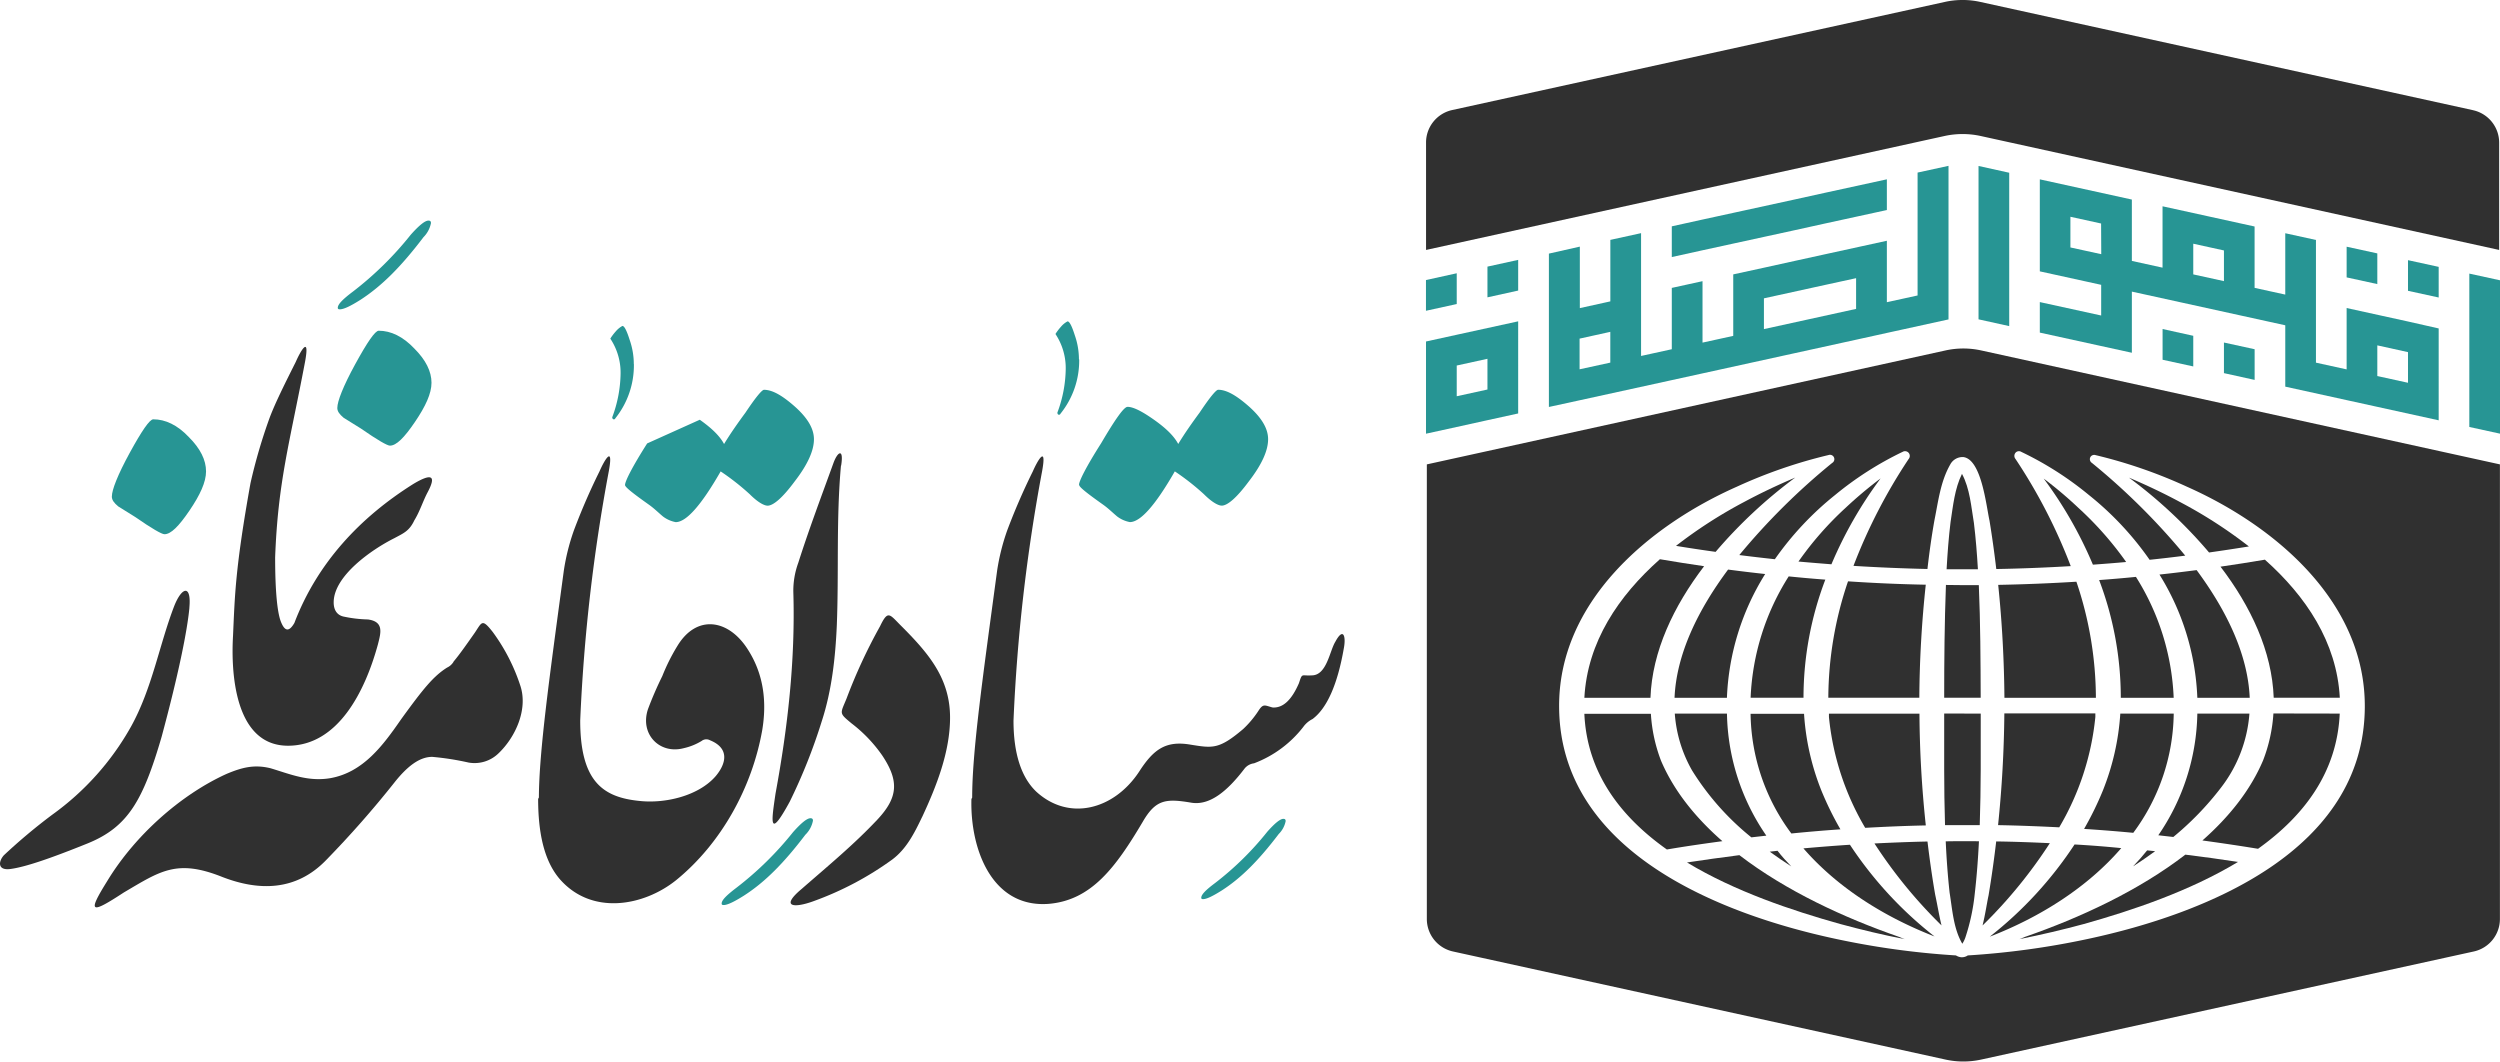 <svg xmlns="http://www.w3.org/2000/svg" viewBox="0 0 601.33 255.36"><defs><style>.cls-1{fill:#303030;}.cls-2,.cls-3{fill:#279594;}.cls-2{fill-rule:evenodd;}</style></defs><g id="Layer_2" data-name="Layer 2"><g id="Layer_1-2" data-name="Layer 1"><path class="cls-1" d="M409.89,136.19c-7.33,9.61-12.5,20.47-12.9,31.66h-15.9c.72-13.46,8.24-24.53,18.17-33.34C402.8,135.12,406.35,135.67,409.89,136.19Z"/><path class="cls-1" d="M414.29,202.33c-4.45.6-8.9,1.24-13.35,2-11.08-7.85-19.22-18.36-19.85-32.64h16A37.74,37.74,0,0,0,399.54,183C402.64,190.26,407.85,196.7,414.29,202.33Z"/><path class="cls-1" d="M424.58,138.07a60.48,60.48,0,0,0-9.2,29.78h-12.6c.45-10.65,5.76-21.28,12.88-30.85C418.63,137.39,421.61,137.75,424.58,138.07Z"/><path class="cls-1" d="M431.81,114.87a115.49,115.49,0,0,0-19.15,17.87c-3.18-.44-6.35-.92-9.53-1.44a112.08,112.08,0,0,1,16.46-10.6h0C423.56,118.57,427.65,116.64,431.81,114.87Z"/><path class="cls-1" d="M424.86,201l-3.6.41A64,64,0,0,1,407,185.32a32.19,32.19,0,0,1-4.16-13.68h12.55A53.2,53.2,0,0,0,424.86,201Z"/><path class="cls-1" d="M430.87,208.41q-2.65-1.72-5.19-3.55l1.87-.22C428.6,206,429.71,207.2,430.87,208.41Z"/><path class="cls-1" d="M439.05,139.42a79.78,79.78,0,0,0-5.25,28.41H421.08a58.86,58.86,0,0,1,9.16-29.19C433.18,138.94,436.11,139.2,439.05,139.42Z"/><path class="cls-1" d="M442.68,199.48q-5.9.41-11.8,1a49.14,49.14,0,0,1-9.81-28.79h12.86a59.82,59.82,0,0,0,4.21,18.56A76.33,76.33,0,0,0,442.68,199.48Z"/><path class="cls-1" d="M452.35,115.07a98.81,98.81,0,0,0-11.83,20.66c-2.64-.21-5.29-.42-7.93-.66a79.11,79.11,0,0,1,11.42-13h0A100.14,100.14,0,0,1,452.35,115.07Z"/><path class="cls-1" d="M465.32,225.25c-12.07-4.68-23.37-11.77-31.54-21.19,3.73-.33,7.46-.63,11.19-.87A93,93,0,0,0,465.32,225.25Z"/><path class="cls-1" d="M458.13,225.89c-5.2-1-10.37-2.25-15.47-3.63-11.63-3.25-25.34-7.84-36.88-14.81,4.2-.63,8.4-1.23,12.6-1.76,11.22,8.61,25.23,15.08,38.32,19.63C457.18,225.51,457.65,225.72,458.13,225.89Z"/><path class="cls-1" d="M463.22,198.54c-4.86.1-9.72.31-14.58.58a64.76,64.76,0,0,1-8.72-26.65c0-.27,0-.54,0-.81h21.77A265.51,265.51,0,0,0,463.22,198.54Z"/><path class="cls-1" d="M463.21,140.64v0a268.67,268.67,0,0,0-1.55,27.19H439.77a87.73,87.73,0,0,1,4.74-28Q453.86,140.46,463.21,140.64Z"/><path class="cls-1" d="M467,222.6l-.5-.5a115.24,115.24,0,0,1-15.63-19.22c4.25-.21,8.5-.38,12.75-.47h0c.52,4.26,1.11,8.52,1.85,12.77C466,217.63,466.4,220.14,467,222.6Z"/><path class="cls-1" d="M475.75,136.92q-3.76,0-7.53,0c.21-3.79.49-7.58.95-11.33.6-3.92,1-8.08,2.75-11.61,1.9,3.54,2.21,7.87,2.87,11.82C475.24,129.47,475.53,133.19,475.75,136.92Z"/><path class="cls-1" d="M476,202.35c-.21,4.19-.52,8.38-1,12.54a49.22,49.22,0,0,1-2.27,10.62A6.84,6.84,0,0,1,472,227c-2.13-3.63-2.39-8.18-3.06-12.32-.45-4.1-.74-8.2-.93-12.31C470.66,202.32,473.34,202.32,476,202.35Z"/><path class="cls-1" d="M476.42,167.83h-8.78c0-9,.08-18.09.42-27.13,1.54,0,3.09.05,4.63.05h0c1.09,0,2.18,0,3.28,0C476.35,149.75,476.39,158.8,476.42,167.83Z"/><path class="cls-1" d="M476.43,171.64c0,8.93.07,17.9-.24,26.83-2.78,0-5.57,0-8.35,0-.29-8.94-.18-17.91-.2-26.84Z"/><path class="cls-1" d="M493.05,202.81a115.48,115.48,0,0,1-15.67,19.29l-.51.5c.7-2.86,1.11-5.77,1.44-7.21q1.08-6.48,1.84-13h0C484.46,202.45,488.76,202.61,493.05,202.81Z"/><path class="cls-1" d="M491.6,115.11l0,0h0S491.59,115.1,491.6,115.11Z"/><path class="cls-1" d="M504,171.64c0,.28,0,.55,0,.81A64.68,64.68,0,0,1,495.31,199c-4.9-.25-9.8-.44-14.71-.53q1.39-13.39,1.51-26.87H504Z"/><path class="cls-1" d="M504.13,167.85h-22c-.08-9.09-.56-18.15-1.5-27.17q9.42-.18,18.81-.76h0A87.66,87.66,0,0,1,504.13,167.85Z"/><path class="cls-1" d="M510.23,204c-8.17,9.47-19.51,16.6-31.63,21.3A93.13,93.13,0,0,0,499,203.12h0C502.75,203.33,506.49,203.62,510.23,204Z"/><path class="cls-1" d="M511.41,135.18c-2.66.24-5.31.45-8,.64a98.77,98.77,0,0,0-11.84-20.71,95.41,95.41,0,0,1,8.3,7A80.43,80.43,0,0,1,511.41,135.18Z"/><path class="cls-1" d="M518.38,204.74q-2.6,1.9-5.31,3.65c1.19-1.23,2.32-2.52,3.39-3.85Z"/><path class="cls-1" d="M522.84,167.85H510.12a79.79,79.79,0,0,0-5.21-28.33q4.43-.32,8.85-.76A58.92,58.92,0,0,1,522.84,167.85Z"/><path class="cls-1" d="M522.85,171.64a49,49,0,0,1-9.73,28.68q-5.91-.56-11.83-.94a76.9,76.9,0,0,0,4.49-9.16A60.1,60.1,0,0,0,510,171.64Z"/><path class="cls-1" d="M538.31,207.32c-11.58,7-25.39,11.66-37.1,14.94q-7.65,2.07-15.48,3.63l1.43-.57c13.16-4.56,27.24-11.08,38.49-19.75C529.88,206.08,534.1,206.68,538.31,207.32Z"/><path class="cls-1" d="M540.93,131.44c-3.19.51-6.38,1-9.58,1.45a114.61,114.61,0,0,0-19.26-18h0c4.16,1.77,8.25,3.7,12.21,5.83A111.14,111.14,0,0,1,540.93,131.44Z"/><path class="cls-1" d="M541.06,171.64a33.21,33.21,0,0,1-6.93,17.93,71.91,71.91,0,0,1-11.38,11.75h0l-3.61-.41a53.2,53.2,0,0,0,9.39-29.27Z"/><path class="cls-1" d="M541.13,167.85h-12.6a60.48,60.48,0,0,0-9.11-29.65c3-.32,6-.69,8.94-1.07h0C535.44,146.7,540.68,157.26,541.13,167.85Z"/><path class="cls-1" d="M562.78,171.64c-.64,14.23-8.68,24.68-19.65,32.52q-6.68-1.09-13.38-2c6.36-5.61,11.51-12,14.59-19.25a37.74,37.74,0,0,0,2.49-11.3Z"/><path class="cls-1" d="M562.8,167.83v0H546.9c-.4-11.15-5.52-22-12.8-31.53,3.56-.52,7.12-1.07,10.68-1.68C554.64,143.41,562.08,154.45,562.8,167.83Z"/><path class="cls-1" d="M476.53,84.29a19.93,19.93,0,0,0-8.56,0L343.2,111.7V221.05a8,8,0,0,0,6.28,7.81l118.48,26a20,20,0,0,0,8.58,0l118.49-26a8,8,0,0,0,6.28-7.81V111.7Zm25.55,141.58a195.17,195.17,0,0,1-28.76,3.94,2.54,2.54,0,0,1-1.67.43,3,3,0,0,1-1.18-.43,194.27,194.27,0,0,1-28.68-3.93c-28.58-6.08-66.46-21.27-66.77-55.66-.26-25.33,21.46-43.71,42.76-53.16a118.79,118.79,0,0,1,22.05-7.61,1.05,1.05,0,0,1,.87,1.9,159.79,159.79,0,0,0-22.34,22.16q4.27.54,8.55,1a74.52,74.52,0,0,1,14.48-15.44,79.84,79.84,0,0,1,16.28-10.4,1.14,1.14,0,0,1,1.41,1.75,130.68,130.68,0,0,0-13.26,25.69q8.9.55,17.79.75c.46-4,1-7.91,1.71-11.86.91-4.5,1.44-9.21,3.79-13.3a3.36,3.36,0,0,1,3.14-1.76c4.37.57,5.49,11.68,6.29,15.28.63,3.86,1.17,7.76,1.63,11.65q9-.17,17.91-.7a129.72,129.72,0,0,0-13.28-25.76,1.16,1.16,0,0,1,.22-1.71,1.11,1.11,0,0,1,1.19,0,79.3,79.3,0,0,1,16.28,10.4,74.17,74.17,0,0,1,14.56,15.55q4.29-.45,8.57-1a160.7,160.7,0,0,0-22.44-22.3,1.06,1.06,0,0,1-.27-1.56,1.07,1.07,0,0,1,1.14-.32,118.19,118.19,0,0,1,22,7.61c21.3,9.46,43,27.83,42.76,53.15C568.53,204.61,530.68,219.77,502.08,225.87Z"/><path class="cls-1" d="M594.83,26.5,476.35.47a19.71,19.71,0,0,0-8.58,0l-118.48,26a8,8,0,0,0-6.28,7.8V60.12L467.78,32.7a20.34,20.34,0,0,1,8.58,0L601.13,60.12V34.31a8,8,0,0,0-6.28-7.8Z"/><polygon class="cls-2" points="564.44 66.72 571.82 68.33 571.82 60.95 564.44 59.34 564.44 66.72"/><polygon class="cls-2" points="579.2 62.58 579.2 69.95 586.58 71.56 586.58 64.19 579.2 62.58"/><path class="cls-2" d="M579.2,77.33h0l-7.38-1.62-7.38-1.62V88.85l-7.38-1.62V57.72l-7.38-1.62V70.86l-7.38-1.62V54.48l-22.14-4.86V64.38l-7.38-1.62V48l-22.14-4.86V65.27l14.76,3.24v7.38l-14.76-3.23V80l22.14,4.85V70.14l36.9,8.1V93l14.76,3.24,7.38,1.62,14.76,3.24V79ZM505.42,61.14,498,59.52V52.14l7.38,1.62Zm29.51,6.48L527.55,66V58.62l7.38,1.62ZM579.2,92.07l-7.38-1.62V83.07l7.38,1.63Z"/><polygon class="cls-2" points="520.17 79.14 520.17 86.53 527.55 88.14 527.55 80.77 520.17 79.14"/><polygon class="cls-2" points="534.93 82.39 534.93 89.75 542.31 91.38 542.31 84 534.93 82.39"/><polygon class="cls-2" points="475.9 69.44 475.9 76.81 483.28 78.44 483.28 71.06 483.28 63.67 483.28 56.3 483.28 48.92 483.28 41.55 475.9 39.92 475.9 47.3 475.9 54.69 475.9 62.06 475.9 69.44"/><polygon class="cls-2" points="593.95 65.81 593.95 73.19 593.95 80.56 593.95 87.94 593.95 95.33 593.95 102.7 601.33 104.31 601.33 96.94 601.33 89.56 601.33 82.19 601.33 74.81 601.33 67.42 593.95 65.81"/><path class="cls-2" d="M461.24,41.51V71.07l-7.39,1.62V57.91l-14.78,3.23-7.39,1.62-7.39,1.63L416.9,66V80.79l-7.39,1.62V67.63l-7.39,1.62V84l-7.39,1.62V56.08l-7.39,1.62V72.49L380,74.11V59.32L372.56,61V97.89L380,96.27l22.17-4.85,7.39-1.62,22.17-4.86,7.39-1.62,7.39-1.62,7.39-1.63,7.39-1.62,7.39-1.62V39.89ZM387.33,87.22l-7.39,1.61V81.45l7.39-1.63ZM446.45,74.3l-7.39,1.62-14.78,3.24v-7.4l14.78-3.24,7.39-1.61Z"/><polygon class="cls-2" points="446.46 52.13 453.85 50.52 453.85 43.13 446.46 44.74 439.07 46.35 431.68 47.98 424.29 49.59 416.9 51.2 409.51 52.81 402.12 54.44 402.12 61.83 409.51 60.2 416.9 58.59 424.29 56.98 431.68 55.37 439.07 53.74 446.46 52.13"/><path class="cls-2" d="M350.39,80.52,343,82.14v22.18l7.39-1.62,7.39-1.63,7.39-1.62V77.29Zm7.39,13.17-7.39,1.62V87.92l7.39-1.62Z"/><polygon class="cls-2" points="342.99 74.75 350.39 73.13 350.39 65.73 342.99 67.36 342.99 74.75"/><polygon class="cls-2" points="357.78 64.13 357.78 71.52 365.17 69.89 365.17 62.51 357.78 64.13"/><path class="cls-1" d="M323.26,155.79c-1.54,8.93-4.12,14.6-7.55,17.16a6.07,6.07,0,0,0-2.23,1.9,27.09,27.09,0,0,1-11.84,8.75,3.5,3.5,0,0,0-2.23,1.2c-4.3,5.67-8.59,9.09-13.05,8.24v0h0c-6-1-8.41-.69-11.5,4.64-6.52,11-12.36,18.88-22.66,19.73-13.73,1-18.88-13.38-18.54-25.22l.18-.35c0-11,2.45-28.25,6-54.58a52.15,52.15,0,0,1,2.4-9.61,152.31,152.31,0,0,1,6.18-14.25c1.2-2.75,3.43-6.52,2.23,0a422.2,422.2,0,0,0-6.87,59.91v0c0,8,1.9,13.71,5.49,17.12,7.9,7.22,18.71,4.3,24.72-4.81,3.43-5.32,6.35-7.54,12.36-6.51h0c5.32.85,6.86,1.19,12.7-3.78a23.88,23.88,0,0,0,3.6-4.29c1.2-1.89,1.54-1.37,3.43-.87,2.57.18,4.63-1.88,6.35-5.83h0c.86-2.58.52-1.72,3.09-1.89,3.6,0,4.29-5.85,5.66-8.07C323.09,150.81,323.77,153,323.26,155.79Z"/><path class="cls-3" d="M259.58,116.65c0,.51,1.89,2,5.84,4.8,1.2.86,2.23,1.89,3.26,2.75a7.27,7.27,0,0,0,3.09,1.38c2.57,0,6.18-4.13,10.81-12.2a58.38,58.38,0,0,1,7,5.49c1.89,1.89,3.43,2.75,4.29,2.75,1.37,0,3.6-1.89,6.52-5.84,3.09-4,4.63-7.38,4.63-10.13,0-2.57-1.54-5.15-4.63-7.9-2.92-2.57-5.32-4-7.38-4-.51,0-2.06,1.89-4.46,5.49-1.89,2.57-3.6,5-5.15,7.55-1-1.89-2.92-3.78-5.84-5.84s-5-3.09-6.35-3.09c-.86,0-2.92,2.92-6.35,8.75-3.6,5.67-5.32,9.1-5.32,10Z"/><path class="cls-1" d="M243.79,173.29s0,0,0,0v0Z"/><path class="cls-3" d="M307.58,200.6c-4.86,6.4-9.05,10.59-13.68,13.57-2.1,1.32-3.64,2.1-4.52,2.1-.33,0-.44-.11-.44-.33,0-.77,1.1-1.88,3.31-3.53a72.64,72.64,0,0,0,12.58-12.36c1.77-2,3.09-3.09,3.86-3.09.44,0,.55.22.55.55a6,6,0,0,1-1.66,3.09Z"/><path class="cls-3" d="M259.58,86.44a20.37,20.37,0,0,1-4.51,13.08.37.37,0,0,1-.58.16.58.58,0,0,1-.15-.45,30.89,30.89,0,0,0,2-10.46,14.79,14.79,0,0,0-2.47-8.43,12.27,12.27,0,0,1,1.31-1.73,5.36,5.36,0,0,1,1.6-1.31c.44,0,1,1,1.74,3.33a17.68,17.68,0,0,1,1,5.81Z"/><path class="cls-1" d="M221.83,196.46c3.43-7.38,6.69-15.62,6.69-23.86,0-9.44-5.15-15.45-11.84-22.14-2.75-2.75-3.09-3.78-5,.17A128.58,128.58,0,0,0,203.63,168c-1.54,3.78-1.89,3.42,1.2,6a34.38,34.38,0,0,1,7.38,7.72c4.12,6.18,3.78,10.14-1.2,15.45-5.66,6-11.5,10.81-18.19,16.65-5.32,4.46-1.72,4.63,2.92,2.92a76.21,76.21,0,0,0,18.88-10c3.43-2.57,5.32-6.35,7.21-10.3Z"/><path class="cls-1" d="M202.32,112c.69-4.29-.86-3.43-1.89-.51-2.92,8.07-5.84,15.79-8.41,23.86a19.56,19.56,0,0,0-1.2,7c.51,16.48-1.37,32.79-4.29,48.58-.86,6-1.89,11.67,3.43,1.89a134,134,0,0,0,7.72-19.4c2.4-7.38,3.26-15.28,3.6-23,.51-13-.17-25.4,1-38.44Z"/><path class="cls-3" d="M193.74,200.75c-5.25,6.92-9.78,11.45-14.79,14.67-2.27,1.43-3.94,2.27-4.89,2.27-.36,0-.48-.11-.48-.36,0-.83,1.19-2,3.58-3.82a78.92,78.92,0,0,0,13.6-13.36c1.91-2.15,3.34-3.34,4.18-3.34.48,0,.6.24.6.6a6.45,6.45,0,0,1-1.79,3.34Z"/><path class="cls-1" d="M183.36,175.51c-2.4,13.74-9.78,27.3-20.77,36.23-7.73,6.18-20.26,8.58-28-.35h0c-2.92-3.44-5.15-9.09-5.15-19.22l.18-.35c.05-11,2.45-28.25,6-54.58a52.15,52.15,0,0,1,2.4-9.61,152.31,152.31,0,0,1,6.18-14.25c1.2-2.75,3.43-6.52,2.23,0a422.2,422.2,0,0,0-6.87,59.91v0c0,14.74,5.51,18.49,14.25,19.36,6.18.68,14.25-1.2,18.37-6,2.58-3.1,3.26-6.69-1.37-8.58a1.86,1.86,0,0,0-2.06.16,14.14,14.14,0,0,1-4.29,1.73c-5.83,1.55-10.64-3.43-8.58-9.44a85.1,85.1,0,0,1,3.43-7.91,46.63,46.63,0,0,1,3.6-7.2c4.63-7.72,12.36-6.52,17,.86C183.87,162.47,184.39,169.17,183.36,175.51Z"/><path class="cls-3" d="M155.66,106.66c-3.6,5.67-5.32,9.1-5.32,10v0c0,.51,1.89,2,5.84,4.8,1.2.86,2.23,1.89,3.26,2.75a7.27,7.27,0,0,0,3.09,1.38c2.57,0,6.18-4.13,10.81-12.2a58.38,58.38,0,0,1,7,5.49c1.89,1.89,3.43,2.75,4.29,2.75,1.37,0,3.6-1.89,6.52-5.84,3.09-4,4.63-7.38,4.63-10.13,0-2.57-1.54-5.15-4.63-7.9-2.92-2.57-5.32-4-7.38-4-.51,0-2.06,1.89-4.46,5.49-1.89,2.57-3.6,5-5.15,7.55-1-1.89-2.92-3.78-5.84-5.84"/><path class="cls-1" d="M139.6,173.29s0,0,0,0v0Z"/><path class="cls-3" d="M152.47,87.55A20.39,20.39,0,0,1,148,100.63a.36.36,0,0,1-.58.15.55.55,0,0,1-.15-.44,30.94,30.94,0,0,0,2-10.46,14.77,14.77,0,0,0-2.47-8.43,12.75,12.75,0,0,1,1.31-1.74,5.56,5.56,0,0,1,1.6-1.31c.44,0,1,1,1.74,3.34a17.68,17.68,0,0,1,1,5.81Z"/><path class="cls-1" d="M109.07,159.22a3.63,3.63,0,0,1-1.54,1.36c-3.26,2.06-5.66,5-11,12.36-4.29,6.18-9.1,12.87-17.17,14.25-5.32.86-9.61-1-14.25-2.39-4-1-7-.17-10.64,1.36-11,5-22,14.76-28.67,25.75-4.81,7.72-4.12,8.07,4,2.75,8.75-5.14,12.7-8.06,23.52-3.78,8.75,3.43,17.85,3.61,25.23-4.11a242.5,242.5,0,0,0,16.31-18.54c3.26-4.12,6.18-6.18,9.1-6.18a65.39,65.39,0,0,1,8.75,1.37,8.25,8.25,0,0,0,7.21-2.23c4.12-3.95,7-10.47,5.32-16A45.67,45.67,0,0,0,118.51,152c-2.57-3.26-2.57-2.4-4.29.17-2.06,2.92-3.6,5.15-5.15,7Z"/><path class="cls-3" d="M81.13,98.09c0,.86.51,1.54,1.54,2.41l4.12,2.56c3.95,2.75,6.35,4.13,7,4.13,1.54,0,3.43-1.89,6-5.67s4-6.87,4-9.44q0-4.12-4.12-8.24c-2.75-2.91-5.66-4.29-8.58-4.29-.86,0-2.75,2.75-5.66,8.07s-4.29,8.93-4.29,10.47Z"/><path class="cls-1" d="M102.92,118.29c-1.2,2.23-1.89,4.64-3.26,6.87-1.21,2.57-2.58,3.09-4.81,4.29-5.49,2.75-14.59,9.1-14.59,15.44v0h0c0,1.89.86,3.09,2.4,3.42a31.44,31.44,0,0,0,5.84.69c3.94.53,3.09,3.27,2.4,6-3.09,11.32-9.61,24.37-21.63,24.37-12.88,0-13.73-17.68-13.22-26.43h0c.44-9.8.54-16.31,4.21-36.77a130.27,130.27,0,0,1,4.62-15.75c1.38-3.62,3.51-7.88,6.26-13.37,1.2-2.75,3.43-6.51,2.23,0-3.78,19.92-6.5,28.81-7.19,47a.07.07,0,0,1,0,0l0,0c0,8.07.51,13.22,1.37,15.45,1,2.57,2.06,2.4,3.26.34v0h0c5.5-14.43,15.8-25.4,28.67-33.47v0C103.78,113.82,105,114.33,102.92,118.29Z"/><path class="cls-3" d="M101.83,57.09c-5.36,7.06-10,11.7-15.09,15-2.31,1.46-4,2.31-5,2.31-.37,0-.49-.12-.49-.37,0-.85,1.22-2.07,3.65-3.9A80.29,80.29,0,0,0,98.79,56.47c1.95-2.19,3.41-3.41,4.26-3.41.49,0,.61.24.61.61a6.61,6.61,0,0,1-1.83,3.41Z"/><path class="cls-1" d="M45.55,146.16c.51-5.49-1.72-5.14-3.6-.5-3.6,9.27-5.32,19.91-10.47,29.17A65.41,65.41,0,0,1,12.6,195.94,137.08,137.08,0,0,0,.93,205.72C-.44,207.26-.61,209.5,2.65,209c3.6-.51,9.61-2.57,18.54-6.18,9.61-3.94,13.22-10.3,17.68-25.58,4.12-15.28,6.18-25.58,6.69-31.06Z"/><path class="cls-3" d="M26.9,119.41c0,.86.51,1.54,1.54,2.4l4.12,2.57c3.95,2.75,6.35,4.12,7,4.12,1.54,0,3.43-1.89,6-5.67s4-6.87,4-9.44q0-4.12-4.12-8.24c-2.75-2.92-5.66-4.29-8.58-4.29-.86,0-2.75,2.75-5.66,8.07s-4.29,8.93-4.29,10.47Z"/></g></g></svg>